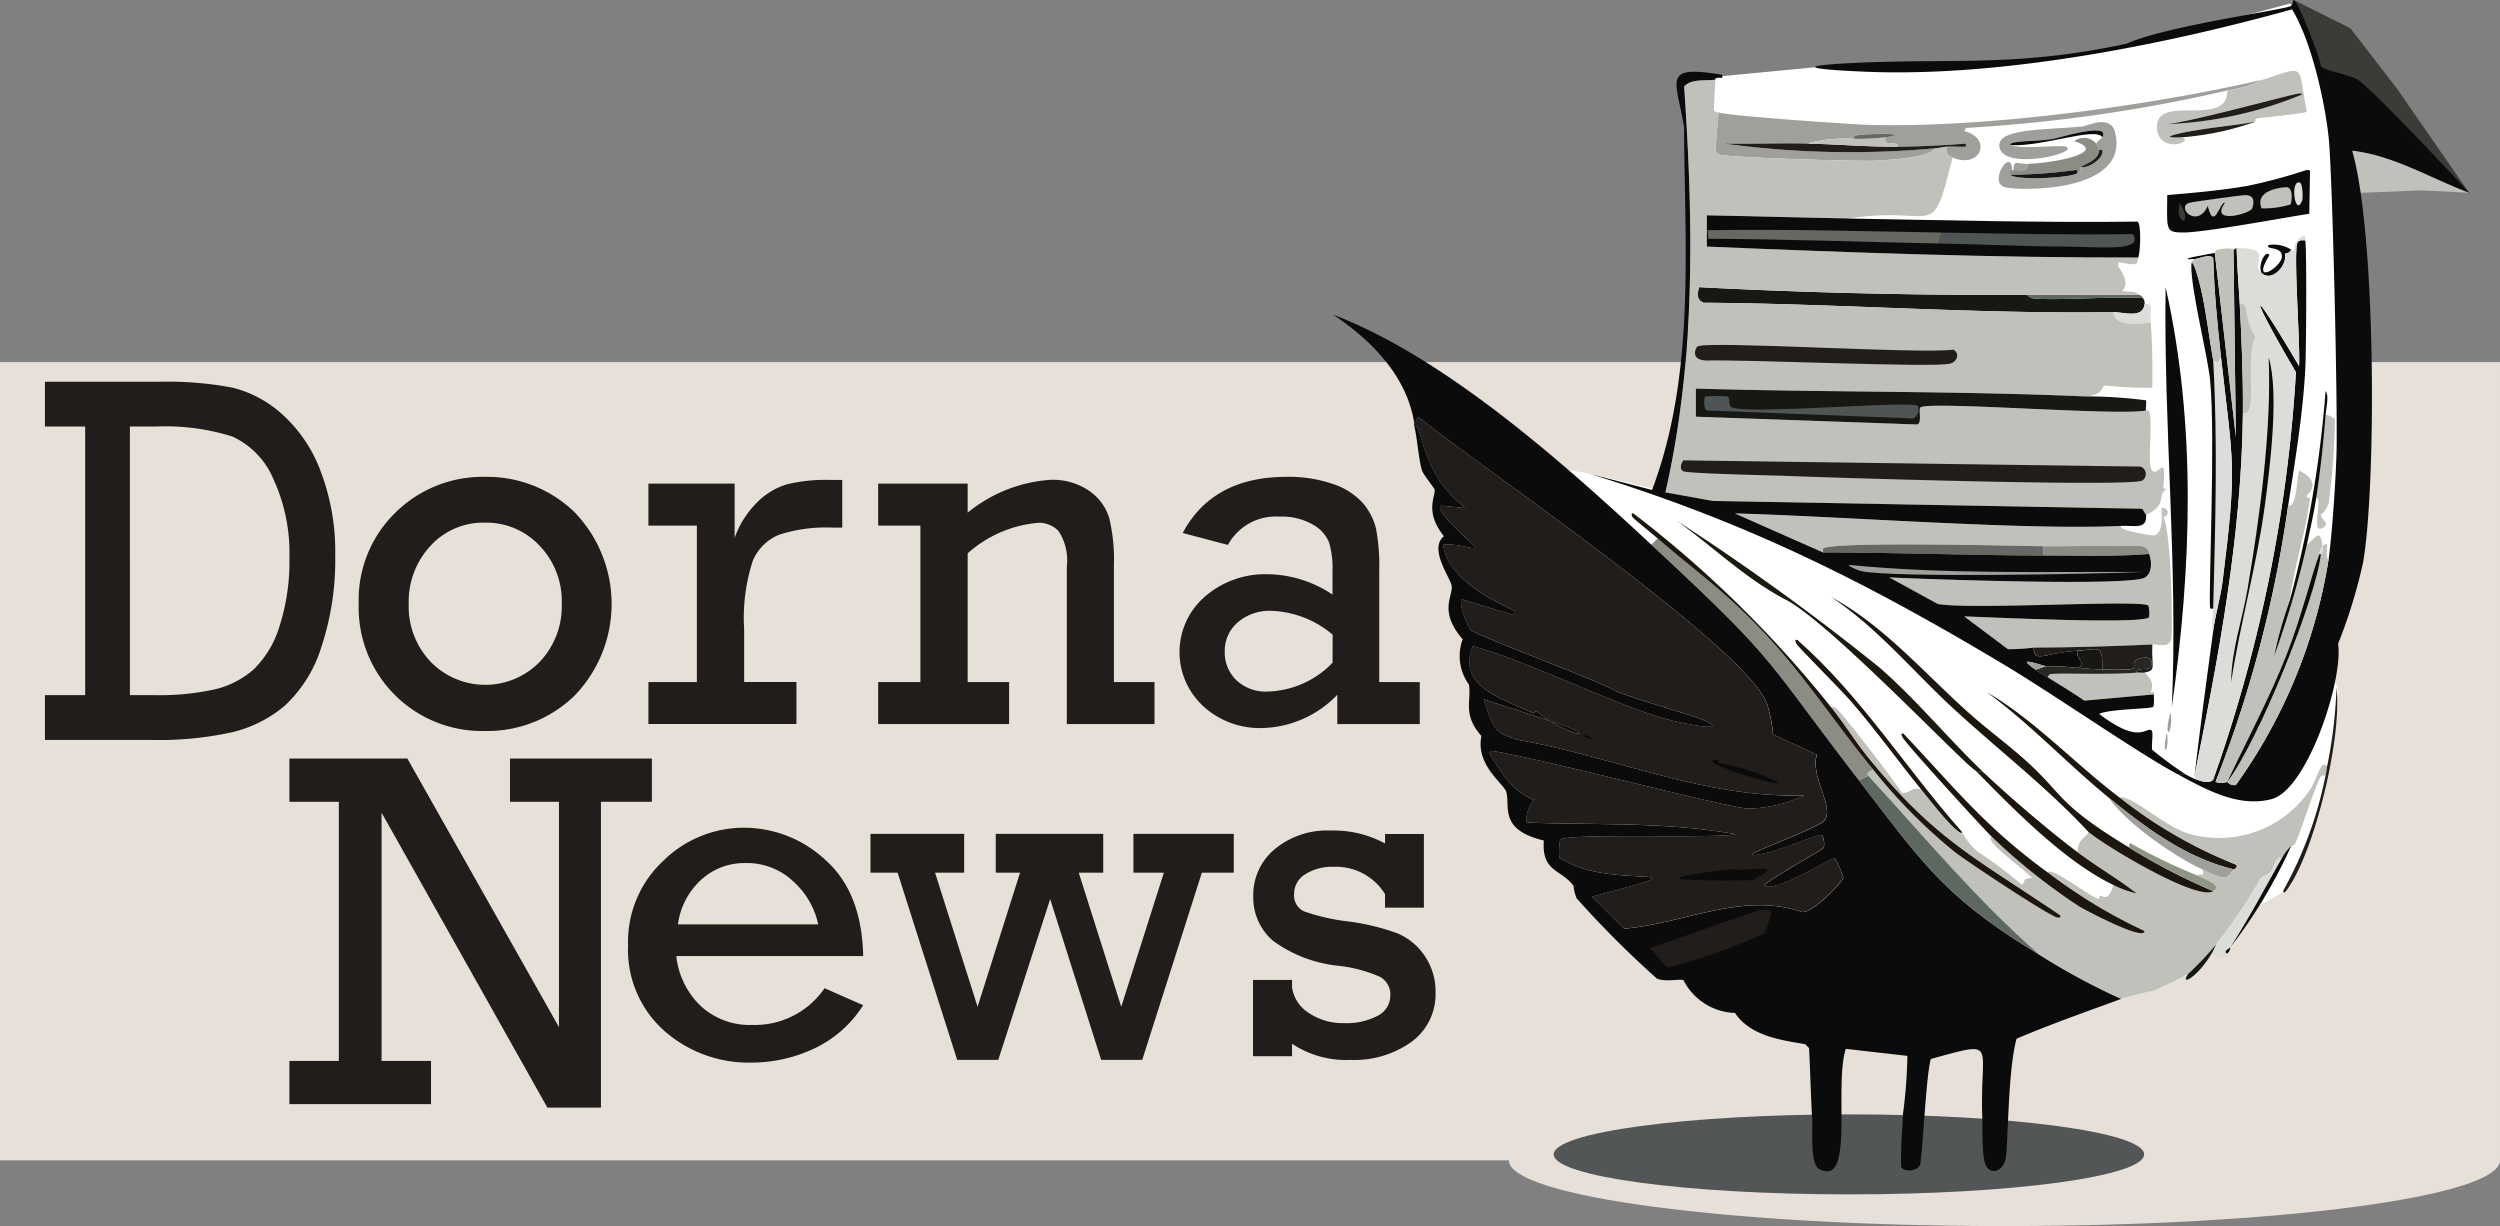 <svg id="Group_3" data-name="Group 3" xmlns="http://www.w3.org/2000/svg" xmlns:xlink="http://www.w3.org/1999/xlink" width="174.99" height="85.824" viewBox="0 0 174.99 85.824">
  <rect x="0" y="0" width="174.99" height="85.824" fill="#808080" stroke="none"/>
  <defs>
    <clipPath id="clip-path">
      <rect id="Rectangle_3" data-name="Rectangle 3" width="174.99" height="85.824" fill="none"/>
    </clipPath>
  </defs>
  <rect id="Rectangle_2" data-name="Rectangle 2" width="174.989" height="55.874" transform="translate(0 25.346)" fill="#e7e0d8"/>
  <path id="Path_1" data-name="Path 1" d="M493.6,35.213l1.706-9.236.145-7.612-.192-8.224L494.906,6.7l1.2-.411,1.529-.116,7.133-.681,4.138.064,10.6-.424,5.385-.758,7.094-1.825,5.539-1.475L539.939,6.4l1.041,8.084.437,11.192.1,10.5-1.652,10.448.7,1.78.28.607-.059,2-.424,2.93-.5,2.564-.243.983-.521,1.648L537.436,62.9l-.3.3-1.944,1.1-2.765,3.048-.737.415L530.621,69,523.9,70.744l-8.045,1.932L483.776,36.764l-1.131-3.708L488.58,34Z" transform="translate(-377.197 -0.835)" fill="#fff"/>
  <g id="Group_2" data-name="Group 2">
    <g id="Group_1" data-name="Group 1" clip-path="url(#clip-path)">
      <path id="Path_2" data-name="Path 2" d="M552.788,355.282c0,2.543-15.53,4.6-34.687,4.6s-34.687-2.061-34.687-4.6,15.53-4.6,34.687-4.6,34.687,2.061,34.687,4.6" transform="translate(-377.798 -274.062)" fill="#e7e0d8"/>
      <path id="Path_3" data-name="Path 3" d="M497.766,359.829c0-1.545,9.252-2.8,20.665-2.8s20.665,1.253,20.665,2.8-9.252,2.8-20.665,2.8-20.665-1.253-20.665-2.8" transform="translate(-389.014 -279.027)" fill="#535656"/>
      <path id="Path_4" data-name="Path 4" d="M753.3,41.678l.206,4.413,4.678-.193,3.368.166" transform="translate(-588.716 -32.572)" fill="#c1c1bb"/>
      <path id="Path_5" data-name="Path 5" d="M734.815,0l3.975,1.981,3.258,4.222L747.1,13.5l-8.739-7-1.7-1.586Z" transform="translate(-574.273 -0.003)" fill="#3d3b38"/>
      <path id="Path_6" data-name="Path 6" d="M606.892,54.183h.546a6.051,6.051,0,0,0,.655.328c.378.136,1.022.4,1.311.055a103.172,103.172,0,0,0,5.79-28.512c-3.229-5.5-3.509-6.749.218-.437.1-1.393-.411-7.981-.109-8.63.1-.209.359-.169.546-.164.108.649.069,7.723,0,9.012-.17,3.18-.712,6.412-1.2,9.558a85.075,85.075,0,0,1-5.08,19.335,1.245,1.245,0,0,0,.819,0,.624.624,0,0,0,.6.218,37.058,37.058,0,0,0,6.5-15.84c.249-1.872.49-5.456.546-7.374.093-3.142-.279-19.434-.546-22.066-.254-2.509-1.224-6.858-2.567-9.012-9.05,2.519-20.357,4.74-29.713,4.37-4.613-.183-5.112-.459-.109-.655,6.477-.254,10.8.278,18.243-1.311,2.712-1.224,10.569-2.3,11.47-2.622.189-.067.132-.314.218-.437.255-.076,1.915,4.189,1.912,4.643.251.313,1.863.52,2.567.929.872.506,6.533,6.533,7.811,7.92-2.72-1.017-5.244-2.6-8.193-2.949,1.689,5.767,1.7,23.514.765,28.839a36.181,36.181,0,0,1-1.748,5.68c.386,2.5-2.145,10.2-4.643,10.869-2.334.626-4.645-.695-6.609-1.748" transform="translate(-454.488 0.001)" fill="#0b0b0b"/>
      <path id="Path_7" data-name="Path 7" d="M592.9,232.251c.672.828,1.332,1.691,2.076,2.458.26.268.8.755.765.492a4.487,4.487,0,0,0,1.147,1.42,28.118,28.118,0,0,1,3.059,2.294c.3-.37.006-.436.71-.492-.882-.861-3.391-2.6-2.84-2.895a41.761,41.761,0,0,0,6.172,4.916c.313.185,4.548,2.451,4.534,1.693a36.422,36.422,0,0,1-6.773-4.1c.169-.474,3.072,1.784,3.55,1.857.077.012.027-.212.109-.218.2-.014.583.479.929-.765a7.206,7.206,0,0,0,1.639.6c-1.322-1.029-2.8-1.884-4.151-2.895.028-1,.7-1.016.765-1.42,1.188,1,7.62,4.866,8.739,4.151.661-.422-.431-.75-1.092-1.092.144-.225.536.227.328-.437,1.331.6,1.685.9,2.185,0,.009-.016.354-.128.164-.328a32.385,32.385,0,0,1-8.138-4.7c.813-.18,3,1.919,4.752,2.513a7.68,7.68,0,0,0,8.466-2.895c.7-.973.82-2.327,1.311-1.8-.041.215-.063.435-.109.655-.1.012-.264-.048-.328.055-.4.645-1.305,3.557-1.748,4.588-.177.38-.317.255-.328.273a3.784,3.784,0,0,0-.655.874c-.345-.29-.562.694-.765.929-.294.341-.525.226-.765.546a32.969,32.969,0,0,1-3.059,4.533,22.125,22.125,0,0,1-1.966,2.076c-.1.079-1.943.981-2.239,1.092-.622.232-1.639.353-2.458.655a46.492,46.492,0,0,1-5.68-3.059c-4.383-3.8-8.1-8.3-12.016-12.563.03-.028-.3-.121.328-.437a37.3,37.3,0,0,0,5.735,5.79c.824.646,6.715,4.564,7.21,4.588.141.007.187-.015.164-.164-6.023-4.081-8.747-5.28-13.437-11.033-.922-1.131-1.712-2.438-2.622-3.55.29-.057.374.1.546.273.536.552,3.73,4.669,4.424,5.735.624.09.642-.477,1.365-.218" transform="translate(-458.413 -176.975)" fill="#c1c1bb"/>
      <path id="Path_8" data-name="Path 8" d="M585.037,172.247c-2.659.123-5.642.211-8.3.218a14.951,14.951,0,0,1-1.8.109l-3.059-2.294c1.523.042,12.572.585,12.945.055a2.22,2.22,0,0,0-.055-.819c-.6-.426-12.412.315-14.747-.109l-3.386-1.857c2.394.12,16.965.645,17.915,0,.5-.338.461-1.117.273-1.639-.055-.153,0-.424-.492-.546-.368-.091-5.663.019-6.937,0-1.862-.028-14.831-.355-15.4.164a2.294,2.294,0,0,0,0,.273l-6.172-2.731c7.405.2,20.34,1.2,27.037.874-.326.3,2.227.708,2.349.655.741-.318.391-1.844.492-1.912.174-.117.778.359.109.655.571,1.025.67,8.049.546,8.521-.17.648-.824.36-1.311.382" transform="translate(-434.381 -127.13)" fill="#c1c1bb"/>
      <path id="Path_9" data-name="Path 9" d="M587.908,25.5a8.995,8.995,0,0,1-2.513.765,108.231,108.231,0,0,1-18.3,2.622l-.109.218c2,.518,1.146,2.672-.819,1.857-.392-.163-.459-.3-.437-.765.45-.036.914.026,1.365,0v-.218c-1.589.125-3.156.206-4.752.218-.03-.541-1.044.193-.874-.655,2.244-.343-1.69-.263-2.13-.109-.085.03-.054.146-.055.218a9.8,9.8,0,0,0-3.277.328c-1.946-.043-3.9.032-5.844,0a64.983,64.983,0,0,0,14.8.328c-.374.658-3.125.819-4.315.874-1.174.054-10.32-.217-10.815-.437-.073-.033-.178-.206-.273-.273l.218-2.676c.468.234,9.24.838,10.432.874,8.133.244,19.657-1.309,27.692-3.168" transform="translate(-429.496 -19.932)" fill="#9fa09c"/>
      <path id="Path_10" data-name="Path 10" d="M715,159.876a27.364,27.364,0,0,0-1.092,3.878,66.25,66.25,0,0,0,2.294-7.811c.6-.433.952-1.258,1.092.109-.162.169-.144.352-.218.546-.522,1.366-1.252,4.4-2.294,7.046-1.193,3.035-2.763,5.954-4.151,8.9a1.245,1.245,0,0,1-.819,0,85.072,85.072,0,0,0,5.08-19.335c.569.116.568-1.391.765-2.458.862.4,1.325,1.024.546,1.748-.073.2.226.154.218.218-.294,2.412-1.127,4.829-1.42,7.155" transform="translate(-554.735 -117.817)" fill="#c1c1bb"/>
      <path id="Path_11" data-name="Path 11" d="M567.034,92.55c0,.068.256.216.273.218,1.283.219,5.977-.159,7.811,0a.6.6,0,0,1,.109.437c-.131,1.031-1.487.535-2.185.546-9.464.153-19.191-.6-28.675-.655-.507-.2-.435-.589-.328-1.092,7.659.4,15.333.567,22.995.546" transform="translate(-425.117 -71.903)" fill="#171713"/>
      <path id="Path_12" data-name="Path 12" d="M693.763,92c2.17,9.659,1.816,19.643.437,29.385.44-9.8-.583-19.582-.437-29.385" transform="translate(-542.179 -71.903)" fill="#0b0b0b"/>
      <path id="Path_13" data-name="Path 13" d="M544.577,188.671c-.63.316-.3.409-.328.437-.124.114-.477.2-.655.328-6.858-8.917-5.592-8.182-14.529-16.5l.437-.437c2.875,2.491,4.823,3.757,7.756,6.937,2.669,2.894,4.833,6.215,7.319,9.231" transform="translate(-413.475 -134.815)" fill="#8b8c83"/>
      <path id="Path_14" data-name="Path 14" d="M704.425,83.437c.138,2.551.244,5.091.219,7.647-.084,8.532-1.692,17.008-3.386,25.344.4-3.392.849-6.776,1.311-10.159.156-1.146.512-2.3.655-3.441,1.031-8.207.739-8.119-.109-15.676-.259-2.31-.476-4.612-.546-6.937-.172-.363-1.03.04-1.311.055-1.624.085,1.163-.381,1.42-.437l1.475,12.89-.164-13.109c.108-.01.118-.108.219-.109.03,1.313.148,2.622.219,3.933" transform="translate(-547.652 -62.134)" fill="#0b0b0b"/>
      <path id="Path_15" data-name="Path 15" d="M641.232,42.489c0,.017-.368.087-.109.328.441.41,4.111.231,4.7-.109.348-.2.192-.421.219-.437.568.126,1.636-.629,1.529-1.147-.019-.093-.214-.043-.219-.055-.023-.059-.2-.421-.219-.437.073-.167.422-.41.437-.437.63-1.121-3.129.057-3.441.109-1.21.2-3.115.1-3,.437.779.311,3.462-.049,3.878.109,1.071.407-4.3,1.71-4.643.055-.287-1.377,3.238-1.215,5.844-1.475.236-.023,1.915-.867,2.239.382,1.125,4.333-6.829,4.128-7.7,3.878-1.222-.351.489-2.889.492-1.2" transform="translate(-500.408 -30.581)" fill="#9fa09c"/>
      <path id="Path_16" data-name="Path 16" d="M607.43,208.787a43.79,43.79,0,0,0,5.9,3.059c-1.12.715-7.552-3.15-8.739-4.151-2.915-3.132-6.312-5.743-9.449-8.63-2.845-2.617-5.308-5.664-8.575-7.811,3.611,1.929,6.483,5.263,9.558,8.029,1.3,1.173,2.74,2.218,4.042,3.386,2.771,2.486,2.145,3,7.264,6.117" transform="translate(-458.413 -149.469)" fill="#1c160e"/>
      <path id="Path_17" data-name="Path 17" d="M708.786,133.621c-.167-.151-.016-.887,0-1.529.147-5.8.327-11.565,0-17.369.512.295.342-.01.546-.218.848,7.557,1.14,7.469.109,15.676-.144,1.143-.5,2.295-.655,3.441" transform="translate(-553.87 -89.487)" fill="#dcdcd9"/>
      <path id="Path_18" data-name="Path 18" d="M720.666,175.275a37.059,37.059,0,0,1-6.5,15.84.624.624,0,0,1-.6-.218c2.2-2.888,6.246-12.93,6.554-15.949,0-.028.172.067.109-.546.661-.689.055.964.437.874" transform="translate(-557.666 -136.167)" fill="#c1c1bb"/>
      <path id="Path_19" data-name="Path 19" d="M536.678,178.027c.91,1.113,1.7,2.419,2.622,3.55,4.69,5.754,7.414,6.952,13.437,11.033.023.149-.023.171-.164.164-.495-.024-6.386-3.942-7.21-4.588a37.3,37.3,0,0,1-5.735-5.79c-2.486-3.015-4.65-6.337-7.319-9.231-2.933-3.18-4.882-4.446-7.756-6.937-.269-.233-1.684-1.38-1.748-1.475-.028-.041-.177-.326.055-.273a79.266,79.266,0,0,1,13.819,13.546" transform="translate(-408.525 -128.54)" fill="#1c160e"/>
      <path id="Path_20" data-name="Path 20" d="M662.291,215.492c.178-.015.392.029.546,0,.412.387.692.737.437,1.365.032.151.215-.25.219.164l-4.861.437c-.835-.579-1.708-1.1-2.567-1.639-.007-.068.133-.213.164-.218.616-.1,4.019.064,6.063-.109" transform="translate(-512.727 -168.409)" fill="#c1c1bb"/>
      <path id="Path_21" data-name="Path 21" d="M619.425,244.714a36.424,36.424,0,0,0,6.773,4.1c.015.758-4.221-1.508-4.534-1.693a41.76,41.76,0,0,1-6.172-4.916c-.717-.7-6.024-6.517-6.227-6.937-.079-.165-.161-.3.055-.273,3.682,3.9,5.675,6.491,10.1,9.722" transform="translate(-476.088 -183.648)" fill="#1c160e"/>
      <path id="Path_22" data-name="Path 22" d="M558.694,184.505a1.043,1.043,0,0,0-.655-.218c-.877-.5-9.908-10.057-13.163-11.907-2.888-1.474-5.2-3.758-7.811-5.626a167.329,167.329,0,0,1,14.256,10.323c2.634,2.31,4.836,5.028,7.374,7.428" transform="translate(-419.727 -130.322)" fill="#1c1a0f"/>
      <path id="Path_23" data-name="Path 23" d="M710.876,79.7,711.04,92.8l-1.475-12.89c.013,0,.071-.2.164-.218,1.03-.2,1.09.005,1.147,0" transform="translate(-554.539 -62.216)" fill="#c1c1bb"/>
      <path id="Path_24" data-name="Path 24" d="M645.85,229.128a32.385,32.385,0,0,0,8.138,4.7c.19.2-.155.312-.164.328-3.342-.817-6.121-2.883-8.739-5.025-2.888-2.363-5.5-5.156-8.521-7.374,3.314,1.934,6.158,5,9.285,7.374" transform="translate(-497.489 -173.305)" fill="#1c160e"/>
      <path id="Path_25" data-name="Path 25" d="M703.581,91.067c.327,5.8.147,11.567,0,17.369-.067,0-.208.025-.218-.055-.125-.916.391-12.054,0-15.949-.181-1.807-1.389-6.454-1.311-8.138.115-.359.5,1.013.655,1.693.394,1.668.568,3.395.874,5.08" transform="translate(-548.665 -65.831)" fill="#0b0b0b"/>
      <path id="Path_26" data-name="Path 26" d="M659.867,206.5c-.076,1.615.316,1.8-.546,1.966-.154.029-.368-.015-.546,0-.119-.381.9-.159.983-.382.377-1-.925-.608-1.038-.492-.549.566.9.719-2.349.655.011-1.857-.257-1.4-1.748-1.311-2.3.145-3.057.91-3.059-.218,2.66-.007,5.643-.1,8.3-.218" transform="translate(-509.211 -161.387)" fill="#201d1b"/>
      <path id="Path_27" data-name="Path 27" d="M633.72,247.222c1.762,1.667,4.507,4.007,6.445,5.462,1.346,1.011,2.83,1.866,4.151,2.895a7.206,7.206,0,0,1-1.639-.6c-3.4-1.627-6.97-5.282-9.613-7.975a1.043,1.043,0,0,1,.655.218" transform="translate(-494.753 -193.039)" fill="#1c160e"/>
      <path id="Path_28" data-name="Path 28" d="M704.141,89.15c-.2.208-.034.513-.546.218-.306-1.685-.48-3.412-.874-5.08-.16-.68-.541-2.052-.655-1.693.015-.324.145-.133.218-.328.281-.015,1.139-.417,1.311-.055.07,2.325.287,4.627.546,6.937" transform="translate(-548.678 -64.134)" fill="#c1c1bb"/>
      <path id="Path_29" data-name="Path 29" d="M742.065,138.749c.3-1.908.505-3.864.655-5.79.136-.079.642.24.655.273a51.407,51.407,0,0,1-.437,5.9c-.014.055-.28.7-.546.765-.05.4.712.572.164.929-.936.609.014-2.1-.492-2.076" transform="translate(-579.939 -103.9)" fill="#c1c1bb"/>
      <path id="Path_30" data-name="Path 30" d="M586.845,218.428c.035.263-.505-.224-.765-.492-.744-.766-1.4-1.629-2.076-2.458-1.655-2.04-3.19-4.185-4.916-6.172-.84-.968-3.7-3.791-3.823-4.042-.079-.165-.161-.3.055-.273,4.47,3.923,7.616,9.032,11.525,13.436" transform="translate(-449.517 -160.202)" fill="#1c160e"/>
      <path id="Path_31" data-name="Path 31" d="M649.743,44.578c.018.016.2.378.218.437-.062.724-.821.9-1.311,1.2-.027.016.13.235-.218.437.018-.165.02-.224-.164-.218a35.188,35.188,0,0,1-4.533.328c-.259-.241.109-.31.109-.328h.109c.473-.029,1.055.185.983-.437,1.953-.065,5.728-.818,3.277-1.584a1.1,1.1,0,0,1,1.529.164" transform="translate(-503.02 -34.527)" fill="#8b8c83"/>
      <path id="Path_32" data-name="Path 32" d="M684.3,260.529c-.5.9-.854.6-2.185,0-1.917-.866-5.338-3.237-6.554-5.025,2.618,2.142,5.4,4.208,8.739,5.025" transform="translate(-527.968 -199.682)" fill="#9fa09c"/>
      <path id="Path_33" data-name="Path 33" d="M713.481,274.814c-1.174,2.058-2.326,4.24-3.6,6.227-.094.1-.537.288-.219.437-.577.649-.483.218-1.092,0,.125-.208.208-.443.328-.655a32.963,32.963,0,0,0,3.059-4.533c.24-.32.471-.205.765-.546.2-.235.419-1.219.765-.929" transform="translate(-553.758 -214.731)" fill="#dcdcd9"/>
      <path id="Path_34" data-name="Path 34" d="M732.17,126.947c-.15,1.926-.356,3.881-.655,5.79-.173,1.1-.418,2.188-.655,3.277a66.227,66.227,0,0,1-2.294,7.811,27.379,27.379,0,0,1,1.092-3.878,80.5,80.5,0,0,0,2.513-14.693c.253.362.044,1.126,0,1.693" transform="translate(-569.388 -97.889)" fill="#0b0b0b"/>
      <path id="Path_35" data-name="Path 35" d="M686.872,272.3c.661.342,1.753.671,1.092,1.092a43.791,43.791,0,0,1-5.9-3.059l.055-.328a38.784,38.784,0,0,0,4.752,2.294" transform="translate(-533.048 -211.014)" fill="#909685"/>
      <path id="Path_36" data-name="Path 36" d="M734.506,226.426c.046-.22.068-.44.109-.655a33.4,33.4,0,0,0,.655-5.517c.412,3.454-1.532,11.565-3.5,14.2-.139.186-.238.226-.218,0a27.526,27.526,0,0,0,2.949-8.029" transform="translate(-571.724 -172.133)" fill="#201d1b"/>
      <path id="Path_37" data-name="Path 37" d="M718.825,271a35.27,35.27,0,0,1-4.26,7.1c1.279-1.987,2.43-4.169,3.6-6.227a3.785,3.785,0,0,1,.655-.874" transform="translate(-558.447 -211.795)" fill="#0b0b0b"/>
      <path id="Path_38" data-name="Path 38" d="M679.687,98.732c-.887,0-2.411.357-2.622-.765.7-.011,2.053.485,2.185-.546.693-.142.36.384.437,1.311" transform="translate(-529.14 -76.119)" fill="#dcdcd9"/>
      <path id="Path_39" data-name="Path 39" d="M726.359,78.781c-.166.232-.156.2-.437.273.173.818-.906,2.021-1.639,1.365-.292-.58.3-1.679.546-1.256-1.345,2.206.845.846.874.109.031-.778-1.195-.452-.929-.819a2.248,2.248,0,0,1,1.584.328" transform="translate(-565.981 -61.302)" fill="#0b0b0b"/>
      <path id="Path_40" data-name="Path 40" d="M650.493,42.279c-.471-.766-4.086.66-6.445.546-.111-.338,1.794-.235,3-.437.312-.052,4.071-1.231,3.441-.109" transform="translate(-503.333 -32.665)" fill="#0b0b0b"/>
      <path id="Path_41" data-name="Path 41" d="M702.414,302.5c-.119.212-.2.447-.328.655-1.047,1.75-2.269,2.3-1.639,1.42a22.1,22.1,0,0,0,1.966-2.076" transform="translate(-547.279 -236.413)" fill="#171713"/>
      <path id="Path_42" data-name="Path 42" d="M646.048,52.264c.071.622-.51.408-.983.437.039-.785.227-.412.983-.437" transform="translate(-504.132 -40.793)" fill="#9fa09c"/>
      <path id="Path_43" data-name="Path 43" d="M694.624,228.5c.08,0,.066.6.055.71-.109,1.045-.466.719-.055-.71" transform="translate(-542.712 -178.581)" fill="#9fa09c"/>
      <path id="Path_44" data-name="Path 44" d="M693.723,235c.139,1.365-.384,1.683-.055.055Z" transform="translate(-542.029 -183.66)" fill="#9fa09c"/>
      <path id="Path_45" data-name="Path 45" d="M713.159,303.941c-.318-.149.125-.335.219-.437a.669.669,0,0,1-.219.437" transform="translate(-557.26 -237.195)" fill="#0b0b0b"/>
      <path id="Path_46" data-name="Path 46" d="M608.237,261.067c-6.685-4.074-8.1-6.284-12.672-12.235.178-.124.532-.213.655-.328,3.92,4.263,7.633,8.76,12.016,12.563" transform="translate(-465.446 -194.211)" fill="#5e6760"/>
      <path id="Path_47" data-name="Path 47" d="M449.35,116.867c8.937,8.314,7.671,7.579,14.529,16.5,4.577,5.951,5.987,8.161,12.672,12.235a46.493,46.493,0,0,0,5.68,3.059c-2.448.9-4.917,1.762-7.319,2.786-.626,2.242-.582,7.513-.765,8.411-.194.956-1.331,1.322-1.529-.055-.127-.882-.078-2.032-.109-2.949-.177-5.134,1.2-5.3-3.6-3.987-.338,1.113-.6,7.094-.765,7.428-.247.493-1.172.462-1.311.109a30.479,30.479,0,0,1,.109-3.113c.012-.279,0-.413,0-.437a35,35,0,0,0,.328-4.206l-4.315-.492c-.837,2.661.636,9.734-1.857,8.411-.652-.346-.449-2.651-.492-3.386,0-.036,0-.073,0-.109-.1-1.652-.133-3.317-.219-4.97l-.273-.273c-1.757-.293-3.833-.587-4.916-2.185a4.193,4.193,0,0,1-3.6-2.294c-.284-.111-1.245.144-1.857-.109a68.713,68.713,0,0,1-5.626-5.626,3.228,3.228,0,0,1-.218-.874c-.882-1.185-2.231-.941-2.076-3.168-3.151-.751-2.35-2.35-2.622-3.386-.153-.584-2.159-1.856-1.748-3.933-1.351-1.52-.673-2.5-.874-3.6a3.4,3.4,0,0,1-.437-3.168c-1.686-1.955-.691-2.971-.765-3.714-.054-.549-1.648-2.6-.546-3.5-1.387-1.726-.566-2.786-.655-3.277-.014-.078-.783-1.033-.874-1.311-.244-.749-.321-2.193-.546-3.113.073,0,.186-.031.218.055.637,1.679.822,3.668,3.386,5.68l-1.693-.164c-.711.227,2.3,2.708,2.349,2.895.071.273-1.069-.274-2.239-.164.43,2.87,4.739,4.375,4.97,4.643.024.028.02.228-.055.273l-3.6-1.092c-.272.308.452,1.978.6,2.13.387.4,8.961,3.549,10.214,4.315,1.9.731,5.219,1.626,6.008,1.966,1.745.752.069.569-1.966.109-3.492-.79-10.053-4.161-14.092-5.244-1.126,2.838,2,3.629,4.26,4.7.011.005.1-.165.219-.109.177.085.574.482.929.655-1.532-.54-3.1-1.009-4.643-1.529.73,2.341.884,2.326,2.4,2.84,6.712,1.17,13.159,4.137,20.045,3.878a9.35,9.35,0,0,1-3.987.929c-1.507-.087-14.585-3.533-17.915-4.042l-.164.164c.817,1.3,1.642,2.735,3.168,3.277-.338.158-.72,1.422-.492,1.584,4.856.18,9.782-.055,14.583.819-1.423.317-11.9-.09-12.289.382a4.805,4.805,0,0,0-.055,1.256,7.712,7.712,0,0,0,.71.382c3.413,1.736,10.294.026,1.584,2.349l2.239,2.239c4.16-.34,8.177-2.572,12.344-1.2.68.373,2.978-2.155,3-2.349a5.476,5.476,0,0,0-.6-1.365c-.247-.108-4.018,2.4-4.97,1.912.47-.539,4.069-2.468,4.206-2.676a1.556,1.556,0,0,0-.109-.874c-.163-.107-2.9,1.012-3.714,1.2-4.059.949,3.383-1.58,3.878-2.239.7-.936-1.019-3.045-.546-4.588l-3.059-1.42a11.073,11.073,0,0,0-.437-2.185c-1.638-4.048-20.066-16.531-24.415-20.045l-.273.437c-.52-3.3-3-5.8-5.68-7.592,7.872,3.019,16.091,10.351,22.285,16.113" transform="translate(-333.76 -78.741)" fill="#0b0b0b"/>
      <path id="Path_48" data-name="Path 48" d="M536.376,291.457a1.642,1.642,0,0,1,.71.055,8.427,8.427,0,0,1-.492,1.584,40,40,0,0,1-6.773,2.4c-.2-.046-1-1.165-1.256-1.366,1.214-.373,7.4-2.64,7.811-2.676" transform="translate(-413.084 -227.769)" fill="#201d1b"/>
      <path id="Path_49" data-name="Path 49" d="M537.061,25.5l-.109,2.13a.322.322,0,0,0,.328.164l-.218,2.676c.1.068.2.241.273.273.495.22,9.64.491,10.815.437,1.19-.055,3.941-.216,4.315-.874.274-.021.5-.088.765-.109-.022.468.045.6.437.765-1.315,5.223-1.14,3.919-4.97,4.042-.758.024-1.592.118-2.349.218-3.3-.057-6.59-.159-9.886-.218v2.185c10.063.422,20.132.788,30.2.765-.119.368.181.66-1.365.328l-.055.273c.987,1.329.264,1.676.328,1.748.687.114.712-.063,1.2.273-2.622.005-5.244-.007-7.865,0-7.662.021-15.336-.141-22.995-.546-.107.5-.179.889.328,1.092,9.485.06,19.212.808,28.675.655.21,1.122,1.735.763,2.622.765.125,1.512.126,3.019.109,4.533a28.2,28.2,0,0,1-3.332-.164c-.2.049-.083.732-1.475.765-9.037-.389-18.105-.275-27.146-.546V49.1l15.512.546c.342-.161.038-1.074.218-1.2.646-.454,13.884.617,15.785.218,0,.012.192-.04.219.055.311,1.129-.23,3.909.273,4.206.408.241.975-1.317.71,1.147-.008.076.23.035.218.109-.688.428.126,1.073-1.42,1.8l-.273-.437L536.9,55l-3.332-.6c2.131-9.341,1.958-18.9,1.311-28.4.492-.6,1.623-.38,2.185-.492" transform="translate(-416.992 -19.932)" fill="#c1c1bb"/>
      <path id="Path_50" data-name="Path 50" d="M657.43,94.5c.116.08.152.07.218.218-1.834-.159-6.528.219-7.811,0-.017,0-.275-.15-.273-.218,2.622-.007,5.244.005,7.865,0" transform="translate(-507.648 -73.849)" fill="#5e6760"/>
      <path id="Path_51" data-name="Path 51" d="M538.705,147.5l32.007.437a.555.555,0,0,1,.109.983c-1.157.446-21.8-.21-24.8-.328-.966-.038-6.99-.166-7.319-.328-.3-.147-.143-.56,0-.765" transform="translate(-420.876 -115.277)" fill="#201d1b"/>
      <path id="Path_52" data-name="Path 52" d="M543.21,110.614c.788-.425,15.693.555,17.915.218.5.3.234.865-.219.983-1.171.3-14.244-.3-17.041-.218-1.233-.027-.742-.936-.656-.983" transform="translate(-424.398 -86.362)" fill="#201d1b"/>
      <path id="Path_53" data-name="Path 53" d="M558.159,45.954c2.12.047,4.2.235,6.336.218,1.6-.013,3.163-.094,4.752-.218v.218c-.451.026-.916-.036-1.365,0-.265.021-.49.088-.765.109a64.983,64.983,0,0,1-14.8-.328c1.947.032,3.9-.043,5.844,0" transform="translate(-431.645 -35.904)" fill="#201d1b"/>
      <path id="Path_54" data-name="Path 54" d="M462.55,154.806c.142.07,2.011,1.147,2.076.819a9.912,9.912,0,0,0-2.076-.819c-.354-.174-.751-.571-.929-.655-.116-.055-.207.115-.218.109-2.258-1.068-5.386-1.859-4.26-4.7,4.039,1.082,10.6,4.454,14.092,5.244,2.035.46,3.711.643,1.966-.109-.789-.34-4.107-1.235-6.008-1.966-1.253-.766-9.827-3.918-10.214-4.315-.149-.152-.873-1.823-.6-2.13l3.6,1.092c.074-.045.079-.245.055-.273-.232-.268-4.54-1.773-4.97-4.643,1.17-.111,2.31.437,2.239.164-.048-.187-3.059-2.668-2.349-2.895l1.693.164c-2.565-2.012-2.75-4-3.386-5.68-.033-.086-.145-.054-.219-.055a2.085,2.085,0,0,1,0-.218l.273-.437c4.349,3.514,22.778,16,24.415,20.046a11.074,11.074,0,0,1,.437,2.185l3.059,1.42c-.473,1.543,1.25,3.652.546,4.588-.5.66-7.937,3.189-3.878,2.239.811-.19,3.551-1.309,3.714-1.2a1.556,1.556,0,0,1,.109.874c-.137.208-3.736,2.137-4.206,2.676.953.489,4.723-2.02,4.97-1.912a5.478,5.478,0,0,1,.6,1.365c-.026.194-2.324,2.721-3,2.349-4.168-1.371-8.184.861-12.344,1.2L465.5,167.1c8.71-2.322,1.829-.613-1.584-2.349a7.721,7.721,0,0,1-.71-.382,4.808,4.808,0,0,1,.055-1.256c.393-.473,10.866-.065,12.289-.382-4.8-.875-9.728-.64-14.583-.819-.229-.162.153-1.426.492-1.584-1.526-.542-2.351-1.982-3.168-3.277l.164-.164c3.33.509,16.408,3.955,17.915,4.042a9.35,9.35,0,0,0,3.987-.929c-6.886.259-13.334-2.708-20.045-3.878-1.519-.515-1.673-.5-2.4-2.84,1.54.52,3.11.99,4.643,1.529" transform="translate(-354.061 -104.336)" fill="#201d1b"/>
      <path id="Path_55" data-name="Path 55" d="M541.675,278.356c1.309.18,4.059-.545,1.42.765-5,.063-7.741-.067-1.42-.765" transform="translate(-420.46 -217.509)" fill="#0b0b0b"/>
      <path id="Path_56" data-name="Path 56" d="M548.859,243.5c.084,0,.023.205.109.218a15.68,15.68,0,0,1,4.206,1.365c-.045.251-3.043-.707-3.332-.819-1.009-.392-1.955-.789-.983-.765" transform="translate(-428.626 -190.3)" fill="#0b0b0b"/>
      <path id="Path_57" data-name="Path 57" d="M496.565,231a9.912,9.912,0,0,1,2.076.819c-.064.328-1.933-.749-2.076-.819" transform="translate(-388.076 -180.534)" fill="#0b0b0b"/>
      <path id="Path_58" data-name="Path 58" d="M507.238,235.475a.824.824,0,0,1,.6.273c-.026.151-.756-.221-.6-.273" transform="translate(-396.4 -184.022)" fill="#0b0b0b"/>
      <path id="Path_59" data-name="Path 59" d="M599.443,174.549v.655c-5.138-.015-10.265-.213-15.4-.218a2.308,2.308,0,0,1,0-.273c.572-.519,13.54-.192,15.4-.164" transform="translate(-456.434 -136.314)" fill="#686863"/>
      <path id="Path_60" data-name="Path 60" d="M661.993,175.419c-2.467.194-4.957.116-7.428.109v-.655c1.274.019,6.569-.091,6.937,0,.49.122.436.393.492.546" transform="translate(-511.556 -136.638)" fill="#8b8c83"/>
      <path id="Path_61" data-name="Path 61" d="M659.166,211.752c-2.044.173-5.447.005-6.063.109-.031.005-.171.151-.164.218-.294-.185-.587-.344-.874-.546.265-.028.5-.189.765-.218a14.813,14.813,0,0,1,2.185.109c.584.022,1.164.1,1.748.109,3.244.064,1.8-.089,2.349-.655.113-.116,1.414-.512,1.038.492-.084.224-1.1,0-.983.382" transform="translate(-509.602 -164.669)" fill="#272723"/>
      <path id="Path_62" data-name="Path 62" d="M667.25,209.4c-.584-.012-1.164-.087-1.748-.109.767-.293-.153-.608,0-1.2,1.491-.094,1.759-.546,1.748,1.311" transform="translate(-520.09 -162.534)" fill="#171713"/>
      <path id="Path_63" data-name="Path 63" d="M517.913,23.57c-.562.111-1.693-.106-2.185.492.647,9.5.82,19.061-1.311,28.4l3.332.6,30.041.546.273.437c.073,1.038-.815.72-1.748.765-6.7.322-19.632-.677-27.037-.874l6.172,2.731c5.137.005,10.265.2,15.4.218,2.471.007,4.961.084,7.428-.109.188.521.225,1.3-.273,1.639-.951.645-15.521.12-17.915,0l3.386,1.857c2.335.424,14.146-.317,14.747.109a2.221,2.221,0,0,1,.055.819c-.373.53-11.422-.013-12.945-.055l3.059,2.294a14.953,14.953,0,0,0,1.8-.109c0,1.129.757.364,3.059.218-.152.594.767.909,0,1.2a14.813,14.813,0,0,0-2.185-.109c-1.268-.38-1.866-.558-.765.218.287.2.58.361.874.546.859.542,1.732,1.06,2.567,1.639l4.861-.437c0,.176.052.774-.055.874-.152.142-3.117.144-3.769.492,2.866,2.191,3.28.877,3.66,1.147.163.117-.029,1.126.055,1.365a27.415,27.415,0,0,0,2.294,1.693h-.546c-2.8-1.5-8.516-5.5-12.29-7.756-9.732-5.811-17.98-9.92-28.894-13.273l4.424,1.147c3.038-8.039,2.288-16.906,2.239-25.4-.539-3.336-1.609-4.371,2.676-3.66v.218c-.554-.057-.467.1-.492.109" transform="translate(-397.845 -17.998)" fill="#0b0b0b"/>
      <path id="Path_64" data-name="Path 64" d="M592.315,181c6.9.673,13.786.461,20.7.492-3.757.151-17.509.419-19.827-.055-.078-.016-.87-.3-.874-.437" transform="translate(-462.906 -141.458)" fill="#9fa09c"/>
      <path id="Path_65" data-name="Path 65" d="M650.766,212.343c-.265.029-.5.19-.765.218-1.1-.776-.5-.6.765-.218" transform="translate(-507.538 -165.697)" fill="#9fa09c"/>
      <path id="Path_66" data-name="Path 66" d="M710.821,75.832c-.187-.005-.449-.045-.546.164-.3.649.21,7.237.109,8.63-3.727-6.312-3.448-5.058-.218.437a103.176,103.176,0,0,1-5.79,28.512c-.289.347-.933.082-1.311-.055V113.3c1.694-8.335,3.3-16.812,3.386-25.344,1.149.121.09-3.483.874-5.407-.885-1.258-.379-2.491-1.092-2.239-.071-1.31-.188-2.62-.219-3.933,2.71-.028.949,1.033,1.748,1.748.733.656,1.811-.548,1.639-1.365.281-.072.271-.042.437-.273.043-.059.154.182.218.055a.98.98,0,0,1,.71-1.038c.1.053.038.228.055.328" transform="translate(-549.46 -59.008)" fill="#dcdcd9"/>
      <path id="Path_67" data-name="Path 67" d="M717.437,114.5c.75,2.423.1,7.683-.273,10.432-.561,4.127-1.718,8.173-2.349,12.289.012-2.2.779-4.34,1.147-6.5.843-4.947,1.707-11.289,1.475-16.222" transform="translate(-558.643 -89.487)" fill="#0b0b0b"/>
      <path id="Path_68" data-name="Path 68" d="M717.783,105.033c.025-2.556-.081-5.1-.218-7.647.714-.251.208.982,1.092,2.239-.784,1.925.275,5.528-.874,5.407" transform="translate(-560.792 -76.084)" fill="#c1c1bb"/>
      <path id="Path_69" data-name="Path 69" d="M556.7,69.222c6.755.118,13.507.3,20.264.218.26.115.224,1.991.055,2.513-10.073.023-20.142-.343-30.2-.765V69c3.3.059,6.59.161,9.886.218" transform="translate(-427.347 -53.928)" fill="#0b0b0b"/>
      <path id="Path_70" data-name="Path 70" d="M563.451,73.821l-.219.765c-5.371-.1-10.74-.313-16.113-.328l-.055-.6c5.431-.092,10.931.075,16.386.164" transform="translate(-427.543 -57.544)" fill="#686863"/>
      <path id="Path_71" data-name="Path 71" d="M621.065,75.269l.218-.765c4.462.073,8.919.171,13.382.109.826,1.259-2.294.886-4.807.874-2.923-.014-5.868-.165-8.794-.218" transform="translate(-485.375 -58.226)" fill="#4f5454"/>
      <path id="Path_72" data-name="Path 72" d="M585.4,44.659c-2.133.017-4.216-.171-6.336-.218a9.8,9.8,0,0,1,3.277-.328A20.485,20.485,0,0,0,584.527,44c-.17.848.844.114.874.655" transform="translate(-452.551 -34.39)" fill="#c1c1bb"/>
      <path id="Path_73" data-name="Path 73" d="M596.231,43.142a20.485,20.485,0,0,1-2.185.109c0-.072-.031-.189.055-.218.44-.154,4.375-.233,2.13.109" transform="translate(-464.255 -33.528)" fill="#686863"/>
      <path id="Path_74" data-name="Path 74" d="M570.461,125.05a32.415,32.415,0,0,1,4.37.273c.029.232-.044.59,0,.71-1.9.4-15.14-.672-15.785-.218-.181.127.123,1.041-.219,1.2l-15.512-.546V124.5c9.041.271,18.11.157,27.146.546" transform="translate(-424.612 -97.302)" fill="#171713"/>
      <path id="Path_75" data-name="Path 75" d="M546.165,127.883c-.249-.11-.2-.921-.109-.983a10.068,10.068,0,0,1,1.529,0c.3.146.026.634.328.765,1.2.517,12.468-.485,13-.109.192.136.011,1.044-.546.874" transform="translate(-426.697 -99.152)" fill="#4f5454"/>
      <path id="Path_76" data-name="Path 76" d="M713.565,193.453c1.388-2.949,2.958-5.868,4.151-8.9,1.042-2.65,1.773-5.68,2.294-7.046h.109c-.308,3.019-4.355,13.061-6.554,15.949" transform="translate(-557.666 -138.723)" fill="#0b0b0b"/>
      <path id="Path_77" data-name="Path 77" d="M743.174,175.55h-.109c.074-.194.056-.377.219-.546.063.613-.106.518-.109.546" transform="translate(-580.72 -136.769)" fill="#dcdcd9"/>
      <path id="Path_78" data-name="Path 78" d="M697.924,26.269c-1.645.31-3.855.461-5.517.874-1.027.255-.061.246.382.218.915.315-1.6,1.172-1.748-.6-.217-2.562,4.984.022,4.916-2.676a8.994,8.994,0,0,0,2.512-.765c3.111-1.03,2.388-1.044,3.059,2.239-.107.143-3.1.407-3.55.492-.093.017-.043.216-.055.218" transform="translate(-540.058 -17.747)" fill="#c1c1bb"/>
      <path id="Path_79" data-name="Path 79" d="M701.2,39a19.729,19.729,0,0,1-5.134,1.092c-.444.027-1.41.036-.382-.218,1.662-.412,3.871-.564,5.517-.874" transform="translate(-543.333 -30.482)" fill="#201d1b"/>
      <path id="Path_80" data-name="Path 80" d="M703.687,29.977c.078-.008.251-.026.273.055a27.792,27.792,0,0,1-9.395,2.076c1.8-.2,8.655-2.084,9.122-2.13" transform="translate(-542.817 -23.422)" fill="#201d1b"/>
      <path id="Path_81" data-name="Path 81" d="M704,54.485c.112.005.217-.038.273.055l-.055,3c-1.981.307-7.433,1.328-8.848,1.311-1.226-.015-1.112-.16-1.092-2.622,1.9-.156,3.806-.326,5.681-.655A36.648,36.648,0,0,0,704,54.485" transform="translate(-542.579 -42.577)" fill="#0b0b0b"/>
      <path id="Path_82" data-name="Path 82" d="M704.218,62.5c.565.01.684.351.492.929-.123.37-3.029,1.179-1.912-.382-.329-.149-.759,2.067-1.2.218-.741,1.619-2.223.106-1.311-.218.187-.066,3.734-.55,3.933-.546" transform="translate(-547.062 -48.848)" fill="#c1c1bb"/>
      <path id="Path_83" data-name="Path 83" d="M726.051,59.992c.449.1.286,1.128.218,1.2a6.2,6.2,0,0,1-2.021.273c-.554-1.357,1.664-1.5,1.8-1.475" transform="translate(-565.945 -46.882)" fill="#c1c1bb"/>
      <path id="Path_84" data-name="Path 84" d="M735.4,58.451c.215.073.216,1.126.164,1.256-.508,1.261-.875-1.5-.164-1.256" transform="translate(-574.419 -45.669)" fill="#dcdcd9"/>
      <path id="Path_85" data-name="Path 85" d="M698.105,65c.734,1.116.244,1.71-.055.819a3.5,3.5,0,0,1,.055-.819" transform="translate(-545.538 -50.802)" fill="#3d3b38"/>
      <path id="Path_86" data-name="Path 86" d="M648.762,54.721c-.587.341-4.256.519-4.7.109A35.189,35.189,0,0,0,648.6,54.5c.184-.005.182.053.164.218" transform="translate(-503.35 -42.595)" fill="#181417"/>
      <path id="Path_87" data-name="Path 87" d="M666.565,49.193c.49-.3,1.248-.477,1.311-1.2,0,.011.2-.038.219.055.107.518-.962,1.273-1.529,1.147" transform="translate(-520.934 -37.504)" fill="#201d1b"/>
      <path id="Path_88" data-name="Path 88" d="M114.927,161.678a8.513,8.513,0,0,1,2.574-6.39,8.68,8.68,0,0,1,6.277-2.5,8.779,8.779,0,0,1,6.242,2.461,9.239,9.239,0,0,1,.009,12.859,8.754,8.754,0,0,1-6.251,2.469,8.636,8.636,0,0,1-8.851-8.9m3.5-.009a5.6,5.6,0,0,0,1.556,4.085,5.329,5.329,0,0,0,7.616-.017,5.651,5.651,0,0,0,1.539-4.067,5.59,5.59,0,0,0-1.565-4.076,5.1,5.1,0,0,0-3.791-1.6,5.006,5.006,0,0,0-3.843,1.636,5.73,5.73,0,0,0-1.513,4.041" transform="translate(-89.818 -119.41)" fill="#201d1b"/>
      <path id="Path_89" data-name="Path 89" d="M211.131,167.9V156.946H207.74v-2.939h6.034V157.8a6.678,6.678,0,0,1,1.548-2.452,4.924,4.924,0,0,1,2.1-1.287,11.516,11.516,0,0,1,3.017-.313h.869v3.339h-.66a10.6,10.6,0,0,0-3.765.5,3.382,3.382,0,0,0-1.843,1.835,12.992,12.992,0,0,0-.6,4.773v3.7H218.1v2.939H207.74V167.9Z" transform="translate(-162.353 -120.156)" fill="#201d1b"/>
      <path id="Path_90" data-name="Path 90" d="M287.621,154.007v2.034a10.229,10.229,0,0,1,5.808-2.3,4.5,4.5,0,0,1,2.7.774,3.563,3.563,0,0,1,1.4,1.9,12.32,12.32,0,0,1,.33,3.278V167.9H300.7v2.939h-6.139V159.832a3.745,3.745,0,0,0-.574-2.5,1.9,1.9,0,0,0-1.409-.582,8.476,8.476,0,0,0-4.956,2.139V167.9h2.9v2.939h-9.164V167.9h2.956V156.946h-2.956v-2.939Z" transform="translate(-219.889 -120.156)" fill="#201d1b"/>
      <path id="Path_91" data-name="Path 91" d="M394.718,167.154v2.939h-5.773v-2.052a7.517,7.517,0,0,1-5.356,2.33,5.839,5.839,0,0,1-3.991-1.5,5.139,5.139,0,0,1,.1-7.721,6.43,6.43,0,0,1,4.339-1.548,8.322,8.322,0,0,1,4.573,1.426v-1.669a6.282,6.282,0,0,0-.243-1.982,2.539,2.539,0,0,0-1.139-1.252,4.38,4.38,0,0,0-2.339-.556,3.816,3.816,0,0,0-3.6,1.982l-3.165-.835q2.1-3.93,7.269-3.93a9.424,9.424,0,0,1,3.278.513,4.8,4.8,0,0,1,2.061,1.321,4.345,4.345,0,0,1,.913,1.748,13.614,13.614,0,0,1,.235,2.991v7.79Zm-6.1-3.321a7,7,0,0,0-4.33-1.669,3.378,3.378,0,0,0-2.3.8,2.612,2.612,0,0,0-.922,2.069,2.676,2.676,0,0,0,.809,1.982,2.99,2.99,0,0,0,2.2.8,6.551,6.551,0,0,0,4.538-2.017Z" transform="translate(-295.339 -119.409)" fill="#201d1b"/>
      <path id="Path_92" data-name="Path 92" d="M96.182,264.188V246.051h-3.46v-3.026h8.257l10.61,18.8V246.051h-3.426v-3.026h9.929v3.026h-3.565v21.406h-3.748L99.173,246.812v17.376h3.46v3.026H92.722v-3.026Z" transform="translate(-72.464 -189.929)" fill="#201d1b"/>
      <path id="Path_93" data-name="Path 93" d="M217.681,274.171H204.6a5.66,5.66,0,0,0,1.7,3.487,5.057,5.057,0,0,0,3.616,1.334,5.927,5.927,0,0,0,5.062-2.571l2.7,1.189a8.138,8.138,0,0,1-3.423,3.029,10.243,10.243,0,0,1-4.4.988,8.918,8.918,0,0,1-6.1-2.226,7.588,7.588,0,0,1-2.531-6,7.732,7.732,0,0,1,2.467-5.9,8.04,8.04,0,0,1,5.665-2.314,8.358,8.358,0,0,1,5.681,2.258q2.547,2.258,2.644,6.725m-3.15-2.218a5.563,5.563,0,0,0-1.7-2.965,4.713,4.713,0,0,0-3.391-1.326,4.466,4.466,0,0,0-3.134,1.2,5.111,5.111,0,0,0-1.591,3.093Z" transform="translate(-157.261 -207.25)" fill="#201d1b"/>
      <path id="Path_94" data-name="Path 94" d="M284.962,282.987l-4.168-13.1h-1.9v-2.716h6.557v2.716h-2.037l2.977,9.385,2.973-9.385h-1.7v-2.716h7.521v2.716h-1.712l2.973,9.385,2.985-9.385H297.3v-2.716h7.023v2.716h-2.234l-4.172,13.1H295.04l-3.568-11.249-3.632,11.249Z" transform="translate(-217.964 -208.802)" fill="#201d1b"/>
      <path id="Path_95" data-name="Path 95" d="M401.44,281.867v-5.335h2.732v.514a2.537,2.537,0,0,0,1.181,1.8,4.241,4.241,0,0,0,2.451.707,4.679,4.679,0,0,0,2.362-.514,1.586,1.586,0,0,0,.884-1.43,1.4,1.4,0,0,0-.731-1.3,9.935,9.935,0,0,0-2.9-.769,9.343,9.343,0,0,1-4.588-1.757,4,4,0,0,1-1.373-3.143,4.157,4.157,0,0,1,1.494-3.256,5.754,5.754,0,0,1,3.937-1.311,7.541,7.541,0,0,1,3.793.906v-.665H413.4v5.159H410.68v-.948a4.025,4.025,0,0,0-3.6-1.913,3.5,3.5,0,0,0-1.985.522,1.6,1.6,0,0,0-.779,1.39,1.216,1.216,0,0,0,.715,1.213,14.277,14.277,0,0,0,3.078.7,16.057,16.057,0,0,1,3.423.826,4.29,4.29,0,0,1,1.92,1.575,4.391,4.391,0,0,1,.763,2.564,4.122,4.122,0,0,1-1.663,3.448,6.885,6.885,0,0,1-4.315,1.278,6.8,6.8,0,0,1-4.066-1.132v.874Z" transform="translate(-313.734 -207.939)" fill="#201d1b"/>
      <path id="Path_96" data-name="Path 96" d="M17.211,144.245v-18.8H14.393V122.31h8.02a24.166,24.166,0,0,1,5.121.414,8.134,8.134,0,0,1,3.481,1.875,10.08,10.08,0,0,1,2.691,4.01,15.742,15.742,0,0,1,1.006,5.813,19.37,19.37,0,0,1-.969,6.453,9.4,9.4,0,0,1-2.542,4.091,8.888,8.888,0,0,1-3.742,1.884,23.774,23.774,0,0,1-5.523.532H14.393v-3.136Zm3.13,0h1.64a18.071,18.071,0,0,0,4.346-.414,6.3,6.3,0,0,0,2.705-1.415A7.062,7.062,0,0,0,30.82,139.4a14.825,14.825,0,0,0,.686-4.758,12.371,12.371,0,0,0-1.126-5.533A5.673,5.673,0,0,0,27.5,126.14a15.591,15.591,0,0,0-5.389-.694H20.341Z" transform="translate(-11.248 -95.588)" fill="#201d1b"/>
    </g>
  </g>
</svg>
